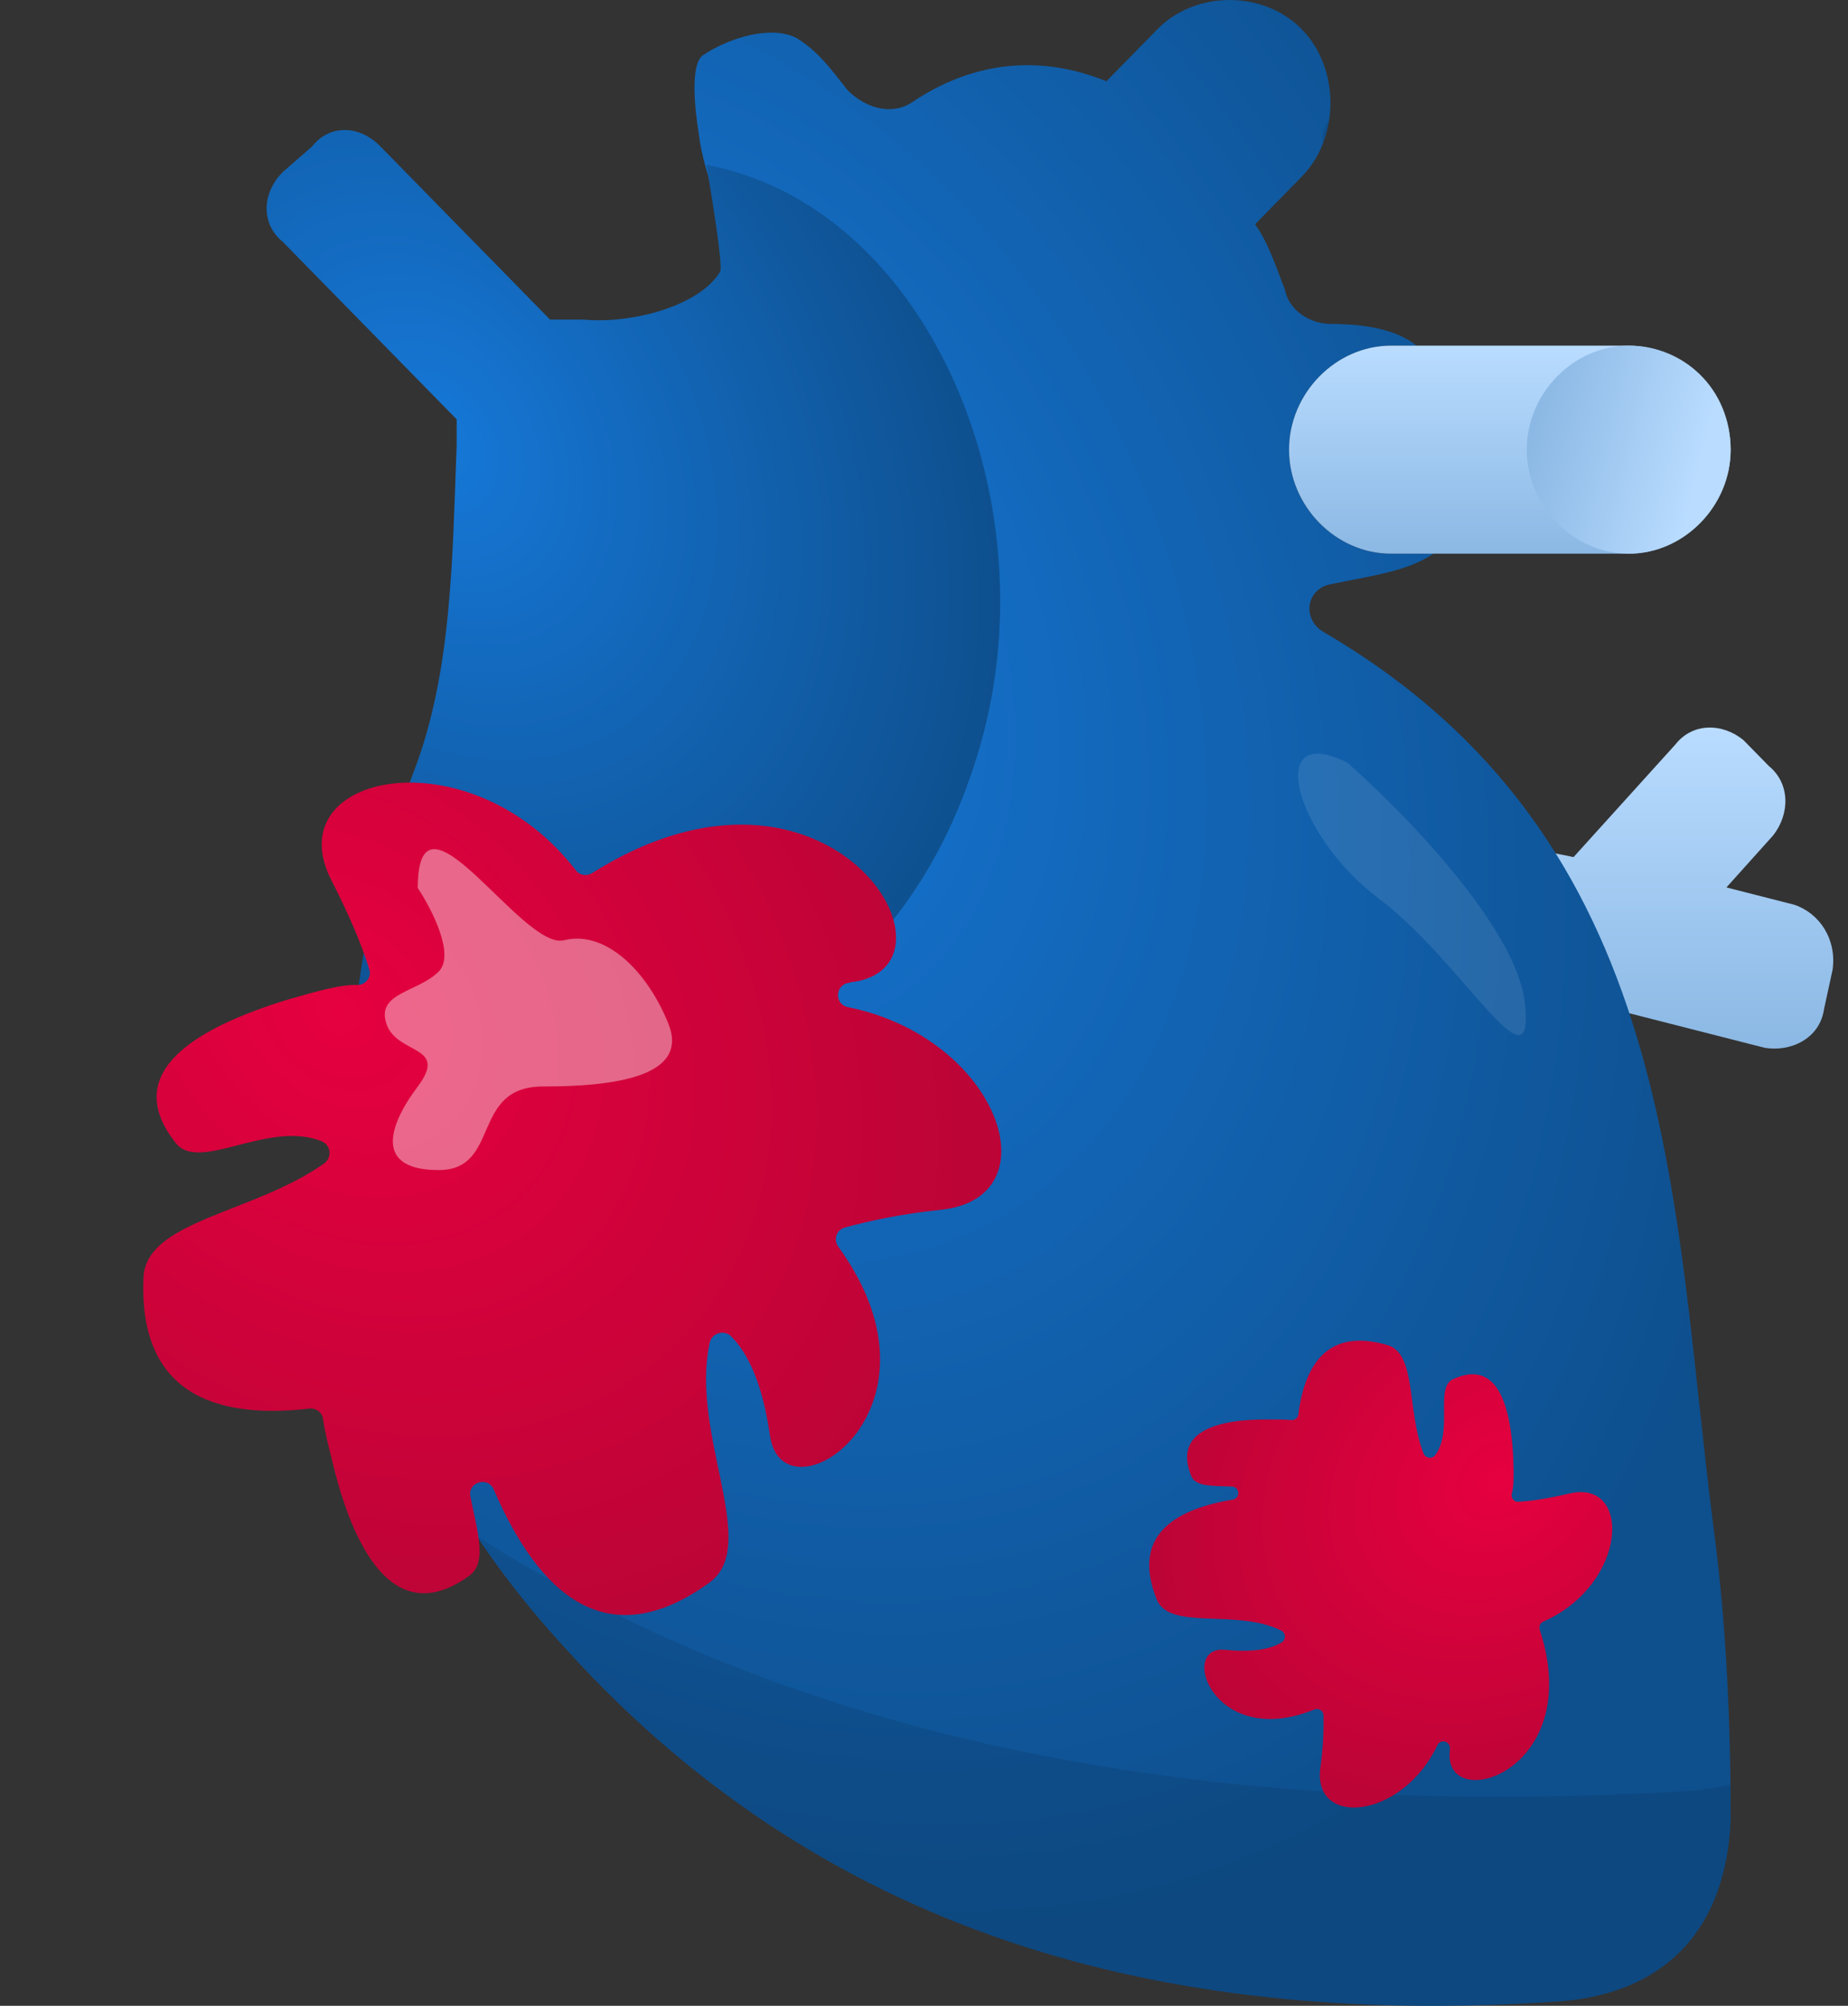 <svg width="94" height="102" viewBox="0 0 94 102" fill="none" xmlns="http://www.w3.org/2000/svg">
<rect x="0" y="0" width="94" height="102" fill="#333333" stroke="none"/>
<path d="M91.272 46.009L87.816 45.128L90.192 42.483C91.056 41.381 91.056 39.838 89.976 38.956L88.68 37.634C87.6 36.752 86.088 36.752 85.224 37.854L80.04 43.585L78.96 43.364C80.688 46.009 81.768 48.654 82.848 51.519L89.76 53.282C91.056 53.503 92.568 52.842 92.784 51.299L93.216 49.315C93.432 47.773 92.568 46.45 91.272 46.009Z" fill="url(#paint0_linear)"/>
<path d="M87.169 77.747C85.009 60.996 85.441 42.703 67.296 32.123C66.216 31.462 66.432 29.919 67.728 29.699C69.888 29.258 71.616 29.038 72.912 28.156H70.752C67.944 28.156 65.568 25.732 65.568 22.867C65.568 20.001 67.944 17.577 70.752 17.577H72.048C70.968 16.695 69.24 16.475 67.728 16.475C66.648 16.475 65.568 15.814 65.352 14.712C64.92 13.61 64.488 12.287 63.84 11.406L66.216 8.981C68.16 6.998 68.16 3.471 66.216 1.488C64.272 -0.496 60.816 -0.496 58.871 1.488L56.279 4.133C53.039 2.81 49.583 3.031 46.343 5.235C45.263 5.896 43.966 5.455 43.102 4.573C42.238 3.471 41.59 2.59 40.51 1.929C39.214 1.267 37.054 1.929 35.758 2.81C35.11 3.251 35.326 5.455 35.542 6.777C35.758 8.761 36.838 10.965 37.054 12.728C40.726 15.153 45.478 19.781 43.318 26.393C41.158 33.005 29.493 42.262 19.773 44.686C15.453 59.233 18.261 72.457 28.845 83.918C42.454 98.905 60.167 103.093 79.393 101.77C84.793 101.33 87.817 98.024 88.033 92.513C88.033 87.665 87.817 82.596 87.169 77.747Z" fill="url(#paint1_radial)"/>
<path d="M35.931 8.384C35.931 8.384 36.838 13.609 36.622 13.829C35.541 15.593 32.085 16.474 29.709 16.254C29.061 16.254 28.413 16.254 27.981 16.254L19.34 7.438C18.26 6.336 16.748 6.336 15.884 7.438L14.372 8.76C13.292 9.862 13.292 11.405 14.372 12.287L23.229 21.323C23.229 21.764 23.229 22.205 23.229 22.645C23.013 28.156 23.013 34.106 21.069 39.176C20.421 40.939 17.756 47.507 17.756 57.288C28.579 56.533 45.018 55.192 49.911 37.726C53.406 25.251 47.115 10.48 35.931 8.384Z" fill="url(#paint2_radial)"/>
<path d="M82.849 28.156H70.752C67.944 28.156 65.568 25.732 65.568 22.867C65.568 20.002 67.944 17.577 70.752 17.577H82.849C85.657 17.577 88.033 20.002 88.033 22.867C88.033 25.732 85.657 28.156 82.849 28.156Z" fill="url(#paint3_linear)"/>
<path d="M88.03 22.867C88.03 25.732 85.654 28.156 82.846 28.156C80.037 28.156 77.661 25.732 77.661 22.867C77.661 20.002 80.037 17.577 82.846 17.577C85.654 17.577 88.03 19.781 88.03 22.867Z" fill="url(#paint4_linear)"/>
<path fill-rule="evenodd" clip-rule="evenodd" d="M67.297 7.285C67.44 6.914 67.543 6.527 67.604 6.133C67.313 6.464 67.207 6.881 67.297 7.285ZM88.024 90.779C87.216 90.933 86.36 91.041 85.458 91.103C62.9 92.398 41.805 89.242 24.242 78.109C25.567 80.092 27.101 82.029 28.845 83.918C42.454 98.905 60.167 103.093 79.393 101.771C84.793 101.33 87.817 98.024 88.033 92.514C88.033 91.938 88.03 91.36 88.024 90.779Z" fill="black" fill-opacity="0.09"/>
<path d="M73.112 88.749C73.281 88.399 73.791 88.554 73.748 88.932C73.75 88.952 73.75 88.952 73.752 88.973C73.301 92.341 80.72 90.158 78.319 82.874C78.261 82.714 78.344 82.519 78.502 82.461C82.806 80.56 83.028 75.183 79.819 75.952C78.835 76.179 77.968 76.332 77.231 76.367C77.007 76.39 76.84 76.158 76.9 75.945C77.019 75.517 77 74.938 76.968 74.028C76.829 71.511 76.186 69.087 73.911 70.133C72.969 70.563 73.936 72.745 72.998 74.005C72.834 74.209 72.52 74.158 72.413 73.921C71.55 71.748 72.071 68.851 70.586 68.403C67.617 67.529 66.381 69.276 66.04 71.927C66.016 72.095 65.866 72.235 65.679 72.213C65.367 72.183 64.997 72.18 64.566 72.184C62.075 72.152 59.647 72.716 60.588 75.046C60.812 75.625 61.73 75.55 62.68 75.597C63.073 75.618 63.092 76.197 62.708 76.258C59.656 76.762 57.559 78.142 58.836 81.33C59.477 82.944 62.871 81.782 65.167 82.913C65.406 83.034 65.42 83.364 65.209 83.511C64.629 83.861 63.742 84.037 62.309 83.895C59.901 83.668 61.732 89.019 66.859 86.929C67.076 86.844 67.317 86.986 67.323 87.234C67.338 87.98 67.306 88.855 67.164 89.865C66.726 92.962 71.326 92.525 73.112 88.749Z" fill="url(#paint5_radial)"/>
<path d="M43.135 51.216C42.423 51.066 42.475 50.071 43.181 49.979C43.218 49.966 43.218 49.966 43.254 49.953C49.576 49.26 42.275 36.758 30.119 44.396C29.854 44.573 29.462 44.511 29.285 44.249C23.898 37.282 14.026 39.295 16.867 44.78C17.721 46.466 18.388 47.975 18.783 49.297C18.926 49.693 18.58 50.102 18.165 50.089C17.334 50.063 16.29 50.358 14.652 50.827C10.139 52.21 6.024 54.467 8.947 58.132C10.152 59.651 13.683 56.913 16.394 58.051C16.838 58.257 16.887 58.85 16.503 59.151C12.943 61.696 7.444 62.051 7.299 64.951C7.044 70.739 10.775 72.201 15.745 71.629C16.062 71.597 16.384 71.806 16.428 72.156C16.513 72.736 16.674 73.41 16.874 74.192C17.936 78.732 20.052 82.892 23.864 80.134C24.814 79.466 24.266 77.833 23.924 76.085C23.786 75.362 24.83 75.067 25.113 75.738C27.4 81.056 30.851 84.246 36.069 80.493C38.715 78.603 35.078 72.958 36.101 68.277C36.212 67.789 36.807 67.615 37.168 67.933C38.066 68.829 38.783 70.361 39.17 73.029C39.84 77.506 48.74 71.775 42.639 63.397C42.387 63.04 42.535 62.539 42.984 62.418C44.331 62.054 45.936 61.72 47.837 61.523C53.66 60.928 50.799 52.765 43.135 51.216Z" fill="url(#paint6_radial)"/>
<path d="M22.312 49.407C23.162 48.557 21.958 46.219 21.25 45.157C21.25 39.313 26.563 48.344 28.688 47.813C30.813 47.282 32.938 49.407 34 52.063C35.063 54.719 31.344 55.25 27.625 55.25C23.906 55.25 25.5 59.5 22.312 59.5C19.125 59.5 19.656 57.375 21.25 55.25C22.844 53.125 20.187 53.657 19.656 52.063C19.125 50.469 21.25 50.469 22.312 49.407Z" fill="white" fill-opacity="0.4"/>
<path d="M77.563 51C77.138 47.175 71.365 41.261 68.531 38.782C64.281 36.656 65.875 42.5 70.125 45.688C74.375 48.875 78.094 55.782 77.563 51Z" fill="white" fill-opacity="0.1"/>
<defs>
<linearGradient id="paint0_linear" x1="86.105" y1="36.998" x2="86.105" y2="53.324" gradientUnits="userSpaceOnUse">
<stop stop-color="#B9DCFF"/>
<stop offset="1" stop-color="#8BB8E4"/>
</linearGradient>
<radialGradient id="paint1_radial" cx="0" cy="0" r="1" gradientUnits="userSpaceOnUse" gradientTransform="translate(33.916 31.875) rotate(59.83) scale(70.703 50.771)">
<stop stop-color="#1678D8"/>
<stop offset="1" stop-color="#0E4F8D"/>
</radialGradient>
<radialGradient id="paint2_radial" cx="0" cy="0" r="1" gradientUnits="userSpaceOnUse" gradientTransform="translate(22.113 22.448) rotate(58.123) scale(35.762 26.506)">
<stop stop-color="#1678D8"/>
<stop offset="1" stop-color="#0E4F8D"/>
</radialGradient>
<linearGradient id="paint3_linear" x1="76.801" y1="17.577" x2="76.801" y2="28.156" gradientUnits="userSpaceOnUse">
<stop stop-color="#B9DCFF"/>
<stop offset="1" stop-color="#8BB8E4"/>
</linearGradient>
<linearGradient id="paint4_linear" x1="86.063" y1="25.501" x2="77.563" y2="23.376" gradientUnits="userSpaceOnUse">
<stop stop-color="#B9DCFF"/>
<stop offset="1" stop-color="#8BB8E4"/>
</linearGradient>
<radialGradient id="paint5_radial" cx="0" cy="0" r="1" gradientUnits="userSpaceOnUse" gradientTransform="translate(76.255 75.284) rotate(145.501) scale(18.84 15.118)">
<stop stop-color="#E6003F"/>
<stop offset="1" stop-color="#BC0436"/>
</radialGradient>
<radialGradient id="paint6_radial" cx="0" cy="0" r="1" gradientUnits="userSpaceOnUse" gradientTransform="translate(17.254 51.557) rotate(41.608) scale(35.267 28.3)">
<stop stop-color="#E6003F"/>
<stop offset="1" stop-color="#BC0436"/>
</radialGradient>
</defs>
</svg>
